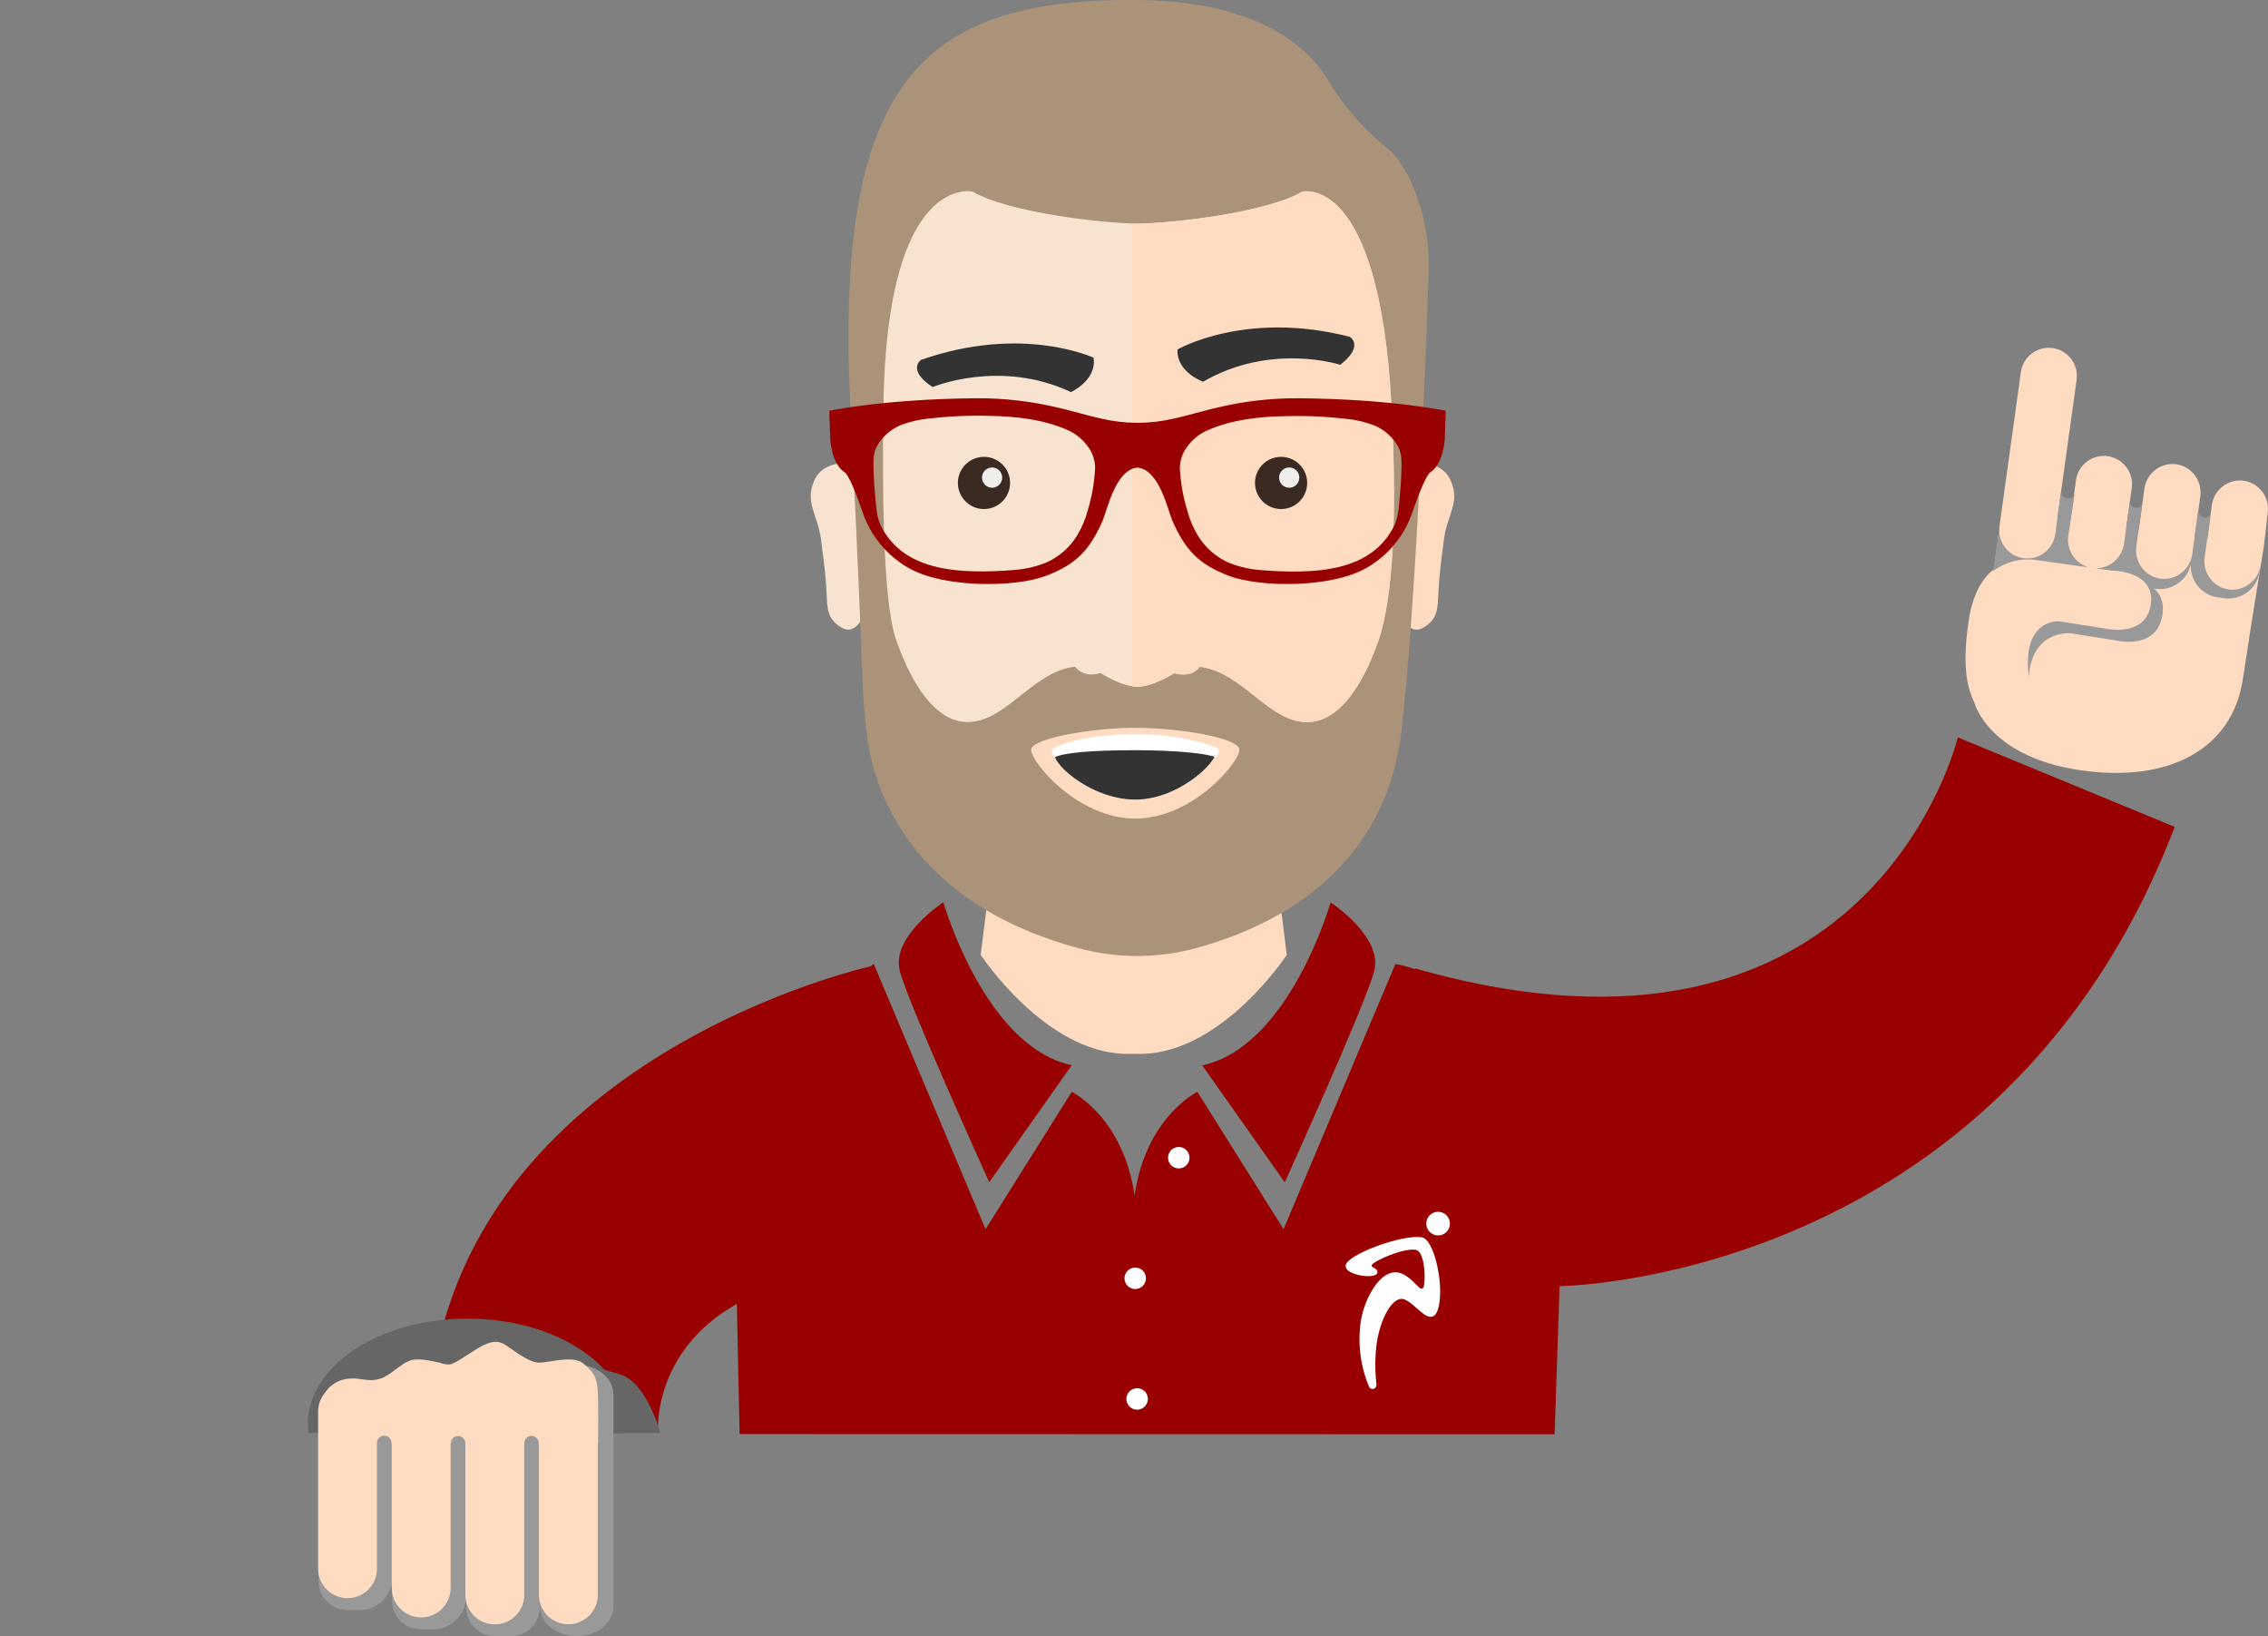 <?xml version="1.0" encoding="UTF-8"?>
<!DOCTYPE svg PUBLIC "-//W3C//DTD SVG 1.1//EN" "http://www.w3.org/Graphics/SVG/1.1/DTD/svg11.dtd">
<svg version="1.1" xmlns="http://www.w3.org/2000/svg" xmlns:xlink="http://www.w3.org/1999/xlink" x="0" y="0" width="710" height="512.13" viewBox="0, 0, 710, 512.13">
  <rect x="0" y="0" width="710" height="512.13" fill="#808080" stroke="none"/>
  <g id="Ebene_1">
    <path d="M399.825,274.857 L354.915,275.926 L310.005,274.857 L307.005,298.857 C307.005,298.857 327.005,329.316 352.335,329.857 C353.205,329.857 354.065,329.857 354.915,329.857 C355.765,329.857 356.625,329.857 357.495,329.857 C382.865,329.316 402.825,298.857 402.825,298.857 z" fill="#FFDCC1"/>
    <path d="M441.295,145.216 C441.295,145.216 450.795,143.216 454.045,150.216 C457.295,157.216 453.045,160.966 452.045,168.716 C451.045,176.466 450.545,180.216 450.295,185.216 C450.045,190.216 450.295,193.716 445.545,196.466 C440.795,199.216 438.295,191.716 438.295,191.716" fill="#FFDCC1"/>
    <path d="M267.745,145.216 C267.745,145.216 258.245,143.216 254.995,150.216 C251.745,157.216 255.995,160.966 256.995,168.716 C257.995,176.466 258.495,180.216 258.745,185.216 C258.995,190.216 258.745,193.716 263.495,196.466 C268.245,199.216 270.745,191.716 270.745,191.716" fill="#F7E3D0"/>
    <path d="M434.245,46.367 C427.084,40.628 420.991,33.671 416.245,25.816 C409.095,13.716 392.675,0.176 355.215,-0.014 C287.545,-0.344 261.215,26.656 266.215,127.657 C271.215,228.656 269.215,208.986 271.215,228.656 C273.035,246.576 284.545,282.496 337.785,296.797 C349.429,299.952 361.693,300.027 373.375,297.017 C396.315,291.017 432.755,274.616 438.555,230.016 C442.885,196.686 447.225,97.346 447.225,81.687 C447.215,70.547 442.695,53.246 434.245,46.367 z" fill="#AA9379"/>
    <path d="M367.625,210.656 C373.295,212.326 375.625,208.656 375.625,208.656 C389.295,210.326 397.295,226.326 409.625,225.986 C421.955,225.646 428.955,207.316 430.625,202.986 C432.295,198.656 438.625,183.656 435.625,126.986 C431.745,53.676 407.625,59.986 407.625,59.986 C396.555,66.496 367.385,69.826 356.085,69.986 C344.785,69.836 315.615,66.506 304.545,59.986 C304.545,59.986 277.605,53.586 276.545,126.986 C275.625,190.986 279.875,198.656 281.545,202.986 C283.215,207.316 290.215,225.656 302.545,225.986 C314.875,226.316 322.875,210.316 336.545,208.656 C336.545,208.656 338.875,212.326 344.545,210.656 C344.545,210.656 351.115,214.986 355.995,214.926 C361.185,214.866 367.625,210.656 367.625,210.656 z" fill="#F7E3D0"/>
    <path d="M309.685,369.996 L335.515,333.397 C308.245,327.656 295.325,282.397 295.325,282.397 C295.325,282.397 278.825,293.156 281.695,303.927 C284.565,314.697 309.685,369.996 309.685,369.996 z" fill="#990000"/>
    <path d="M430.185,303.976 C433.055,293.216 416.555,282.446 416.555,282.446 C416.555,282.446 403.635,327.656 376.365,333.446 L402.195,370.046 C402.195,370.046 427.315,314.716 430.185,303.976 z" fill="#990000"/>
    <path d="M486.665,448.916 L488.235,402.556 C488.235,402.556 626.235,401.226 680.795,258.806 L612.915,230.806 C612.915,230.516 586.235,343.976 442.915,303.076 L442.915,303.386 C440.945,302.632 438.905,302.076 436.825,301.726 L401.825,384.726 L374.825,341.726 C374.825,341.726 358.625,349.726 355.175,374.266 C351.725,349.726 335.525,341.726 335.525,341.726 L308.525,384.726 L273.525,301.726 L272.525,302.456 C265.715,304.026 135.945,335.456 133.995,448.386 L205.995,448.386 C205.995,448.386 203.915,423.176 230.675,408.086 L231.535,448.856 z" fill="#990000"/>
    <path d="M435.565,127.046 C431.685,53.736 407.565,60.046 407.565,60.046 C396.495,66.556 367.325,69.886 356.025,70.046 L354.485,70.046 L354.485,214.876 C354.965,214.949 355.449,214.986 355.935,214.986 C361.125,214.926 367.565,210.716 367.565,210.716 C373.235,212.386 375.565,208.716 375.565,208.716 C389.235,210.386 397.235,226.386 409.565,226.046 C421.895,225.706 428.895,207.376 430.565,203.046 C432.235,198.716 438.565,183.716 435.565,127.046 z" fill="#FFDCC1"/>
    <path d="M376.625,119.476 C376.625,119.476 368.195,116.476 368.625,109.376 C368.625,109.376 389.945,97.016 422.545,105.426 C422.545,105.426 427.255,108.206 419.545,114.186 C419.635,114.176 397.945,107.106 376.625,119.476 z" fill="#333333"/>
    <path d="M335.285,122.716 C335.285,122.716 343.425,119.006 342.345,111.966 C342.345,111.966 320.045,101.476 288.285,112.666 C288.285,112.666 283.835,115.836 291.975,121.136 C291.975,121.166 312.985,112.256 335.285,122.716 z" fill="#333333"/>
    <path d="M316.205,151.156 C316.205,155.669 312.547,159.326 308.035,159.326 C303.523,159.326 299.865,155.669 299.865,151.156 C299.865,146.644 303.523,142.986 308.035,142.986 C312.547,142.986 316.205,146.644 316.205,151.156 z" fill="#3A2A21"/>
    <path d="M313.745,149.486 C313.745,151.237 312.326,152.656 310.575,152.656 C308.824,152.656 307.405,151.237 307.405,149.486 C307.405,147.736 308.824,146.316 310.575,146.316 C312.326,146.316 313.745,147.736 313.745,149.486 z" fill="#EFEEED"/>
    <path d="M409.215,151.156 C409.215,155.669 405.557,159.326 401.045,159.326 C396.533,159.326 392.875,155.669 392.875,151.156 C392.875,146.644 396.533,142.986 401.045,142.986 C405.557,142.986 409.215,146.644 409.215,151.156 z" fill="#3A2A21"/>
    <path d="M406.755,149.486 C406.755,151.237 405.336,152.656 403.585,152.656 C401.834,152.656 400.415,151.237 400.415,149.486 C400.415,147.736 401.834,146.316 403.585,146.316 C405.336,146.316 406.755,147.736 406.755,149.486 z" fill="#EFEEED"/>
    <path d="M406.915,124.657 C387.585,124.487 375.585,129.327 367.585,130.986 C363.872,131.867 360.071,132.32 356.255,132.337 L356.255,132.337 L355.925,132.337 L355.925,132.337 C352.109,132.32 348.308,131.867 344.595,130.986 C336.595,129.316 324.595,124.487 305.265,124.657 C276.585,124.907 259.595,128.577 259.595,128.577 L259.925,137.656 C259.925,137.656 260.345,145.236 264.425,147.827 C265.675,148.617 268.005,154.406 269.925,159.997 C272.368,167.448 277.469,173.738 284.255,177.667 C295.205,184.096 317.755,183.917 327.425,180.247 C337.095,176.577 341.175,171.997 345.175,162.997 C346.475,160.066 349.175,146.896 356.095,146.357 C362.975,146.896 365.705,160.066 367.015,162.997 C371.015,171.997 375.095,176.577 384.765,180.247 C394.435,183.917 416.985,184.087 427.935,177.667 C434.721,173.738 439.822,167.448 442.265,159.997 C444.185,154.417 446.515,148.626 447.765,147.827 C451.845,145.247 452.265,137.656 452.265,137.656 L452.595,128.577 C452.595,128.577 435.595,124.907 406.915,124.657 z M340.545,159.656 C339.811,162.473 338.672,165.167 337.165,167.656 C334.951,171.249 331.736,174.116 327.915,175.906 C324.653,177.286 321.187,178.12 317.655,178.376 C313.53,178.753 309.387,178.903 305.245,178.827 C296.525,178.637 287.245,177.156 280.815,171.307 C278.769,169.41 277.076,167.165 275.815,164.676 C274.625,162.346 274.345,159.486 274.115,156.917 C273.685,152.167 273.575,150.527 273.475,147.316 C273.405,144.827 273.265,142.227 274.375,139.917 C276.025,136.875 278.654,134.479 281.835,133.117 C284.775,131.972 287.862,131.248 291.005,130.967 C297.311,130.248 303.661,129.981 310.005,130.167 C318.085,130.316 326.415,131.236 333.915,134.467 C336.504,135.545 338.751,137.308 340.415,139.566 C341.95,141.515 342.801,143.916 342.835,146.396 C342.613,150.914 341.841,155.387 340.535,159.717 z M438.715,147.357 C438.615,150.557 438.505,152.197 438.075,156.956 C437.845,159.527 437.565,162.387 436.375,164.717 C435.114,167.205 433.421,169.45 431.375,171.346 C424.945,177.206 415.665,178.687 406.945,178.867 C402.803,178.943 398.66,178.793 394.535,178.417 C391.003,178.16 387.537,177.326 384.275,175.947 C380.454,174.156 377.239,171.289 375.025,167.697 C373.517,165.207 372.379,162.513 371.645,159.697 C370.351,155.402 369.582,150.966 369.355,146.486 C369.389,144.006 370.24,141.605 371.775,139.656 C373.439,137.398 375.686,135.635 378.275,134.557 C385.775,131.327 394.105,130.406 402.185,130.257 C408.529,130.071 414.879,130.338 421.185,131.057 C424.328,131.338 427.415,132.062 430.355,133.206 C433.536,134.569 436.165,136.965 437.815,140.007 C438.915,142.307 438.775,144.896 438.705,147.396 z" fill="#990000"/>
    <path d="M708.685,171.156 C708.685,171.156 705.425,190.786 702.115,212.626 C698.805,234.466 679.005,245.196 651.015,241.036 C623.025,236.876 618.295,220.526 618.295,220.526 C617.225,217.576 613.595,212.326 616.295,194.257 C617.575,185.736 620.685,180.896 624.165,178.186 L625.875,165.856 C625.873,165.442 625.9,165.028 625.955,164.616 L632.615,116.616 C632.994,113.453 635.052,110.741 637.997,109.524 C640.942,108.307 644.314,108.774 646.816,110.747 C649.318,112.719 650.561,115.889 650.065,119.036 L644.065,162.166 L648.155,162.736 L649.885,150.306 C650.55,145.485 654.998,142.116 659.82,142.781 C664.641,143.447 668.01,147.895 667.345,152.716 L665.615,165.146 L669.545,165.696 L671.305,152.996 C671.943,148.11 676.418,144.665 681.305,145.296 L681.305,145.296 C686.159,146.037 689.505,150.558 688.795,155.416 L687.035,168.116 L691.035,168.666 L692.415,158.156 C693.053,153.27 697.528,149.825 702.415,150.456 L702.415,150.456 C707.269,151.197 710.615,155.718 709.905,160.576" fill="#FFDCC1"/>
    <path d="M644.545,194.446 L659.315,196.776 C659.315,196.776 671.855,199.616 673.315,189.086 C674.775,178.556 661.035,178.576 661.035,178.576 L656.115,177.896 C660.574,177.849 664.326,174.544 664.935,170.126 L666.795,156.716 L666.795,156.716 C666.666,157.715 667.3,158.654 668.274,158.908 C669.249,159.162 670.26,158.651 670.635,157.716 L668.795,170.996 C668.084,175.855 671.43,180.376 676.285,181.116 L676.285,181.116 C681.172,181.748 685.647,178.303 686.285,173.416 L688.175,159.716 L688.235,159.716 C688.106,160.715 688.74,161.654 689.714,161.908 C690.689,162.162 691.7,161.651 692.075,160.716 L690.175,174.376 C689.464,179.235 692.81,183.756 697.665,184.496 L697.665,184.496 C702.552,185.128 707.027,181.683 707.665,176.796 L707.415,178.716 C706.709,184.124 701.766,187.945 696.355,187.266 L694.225,186.966 C689.175,186.2 685.54,181.715 685.835,176.616 C684.733,181.605 680.014,184.933 674.945,184.296 L674.245,184.196 C676.245,185.826 677.515,188.356 676.975,192.256 C675.425,203.446 662.895,200.536 662.895,200.536 L648.135,198.196 C648.135,198.196 636.025,197.096 635.135,211.896 C632.795,193.636 644.545,194.446 644.545,194.446 z" fill="#999999"/>
    <path d="M647.485,167.716 L649.485,154.466 C649.177,155.568 648.06,156.235 646.944,155.985 C645.828,155.735 645.103,154.654 645.295,153.527 L645.295,153.527 L643.415,167.036 C643.035,170.2 640.977,172.912 638.033,174.129 C635.088,175.346 631.716,174.879 629.214,172.906 C626.711,170.934 625.469,167.764 625.965,164.617 L624.015,178.617 L624.015,178.716 C628.014,175.705 633.087,174.494 638.015,175.376 L653.845,177.576 C649.579,176.313 646.877,172.123 647.485,167.716 z" fill="#999999"/>
    <path d="M649.535,153.806 L649.535,153.806 z" fill="#999999"/>
    <path d="M453.895,382.976 C453.895,385.02 452.238,386.676 450.195,386.676 C448.151,386.676 446.495,385.02 446.495,382.976 C446.495,380.933 448.151,379.276 450.195,379.276 C452.238,379.276 453.895,380.933 453.895,382.976 z" fill="#FFFFFF"/>
    <path d="M429.665,434.716 C430.344,434.716 430.895,434.166 430.895,433.486 C430.901,433.417 430.901,433.346 430.895,433.276 C430.397,428.955 430.431,424.589 430.995,420.276 C432.275,412.176 435.995,406.076 439.075,406.556 C441.685,406.966 445.185,411.757 447.415,412.116 C449.135,412.386 450.075,411.116 450.595,407.786 C451.745,400.546 448.765,387.846 445.115,387.276 C438.705,386.276 421.795,392.736 421.285,395.976 C420.915,398.336 425.605,399.156 426.675,399.326 C427.745,399.496 430.995,399.616 431.195,398.326 C431.435,396.826 428.805,396.757 429.525,395.796 C430.525,394.507 439.235,390.556 443.235,391.186 C445.485,391.546 446.465,398.046 445.785,402.346 C445.645,403.246 445.275,403.346 444.785,403.286 C443.905,403.146 441.045,398.796 437.625,398.286 C431.755,397.356 427.035,407.056 426.045,413.286 C424.954,420.297 425.83,427.474 428.575,434.016 C428.772,434.459 429.21,434.745 429.695,434.746" fill="#FFFFFF"/>
    <path d="M387.995,234.716 C387.995,238.536 373.405,256.206 355.395,256.206 C337.385,256.206 322.795,238.546 322.795,234.716 C322.795,230.886 343.435,227.716 355.395,227.796 C369.195,227.846 387.995,230.906 387.995,234.716 z" fill="#FFDCC1"/>
    <path d="M355.415,250.257 C340.675,250.257 327.595,237.356 330.665,235.557 C332.995,234.186 340.665,230.087 355.415,230.087 C370.165,230.087 378.675,233.686 380.165,234.557 C383.245,236.346 370.135,250.257 355.415,250.257 z" fill="#333333"/>
    <path d="M355.415,234.806 C369.225,234.806 378.415,235.966 380.795,237.076 C381.675,235.716 381.875,234.676 381.175,234.266 C379.685,233.396 370.175,229.796 355.425,229.796 C340.675,229.796 332.005,232.896 329.675,234.266 C328.975,234.676 329.175,235.716 330.055,237.066 C332.805,235.626 341.345,234.806 355.415,234.806 z" fill="#FFFFFF"/>
    <path d="M358.745,400.096 C358.745,401.952 357.241,403.457 355.385,403.457 C353.529,403.457 352.025,401.952 352.025,400.096 C352.025,398.241 353.529,396.737 355.385,396.737 C357.241,396.737 358.745,398.241 358.745,400.096 z" fill="#FFFFFF"/>
    <path d="M372.375,362.346 C372.375,364.202 370.871,365.707 369.015,365.707 C367.159,365.707 365.655,364.202 365.655,362.346 C365.655,360.491 367.159,358.987 369.015,358.987 C370.871,358.987 372.375,360.491 372.375,362.346 z" fill="#FFFFFF"/>
    <path d="M359.335,437.857 C359.335,439.712 357.831,441.217 355.975,441.217 C354.119,441.217 352.615,439.712 352.615,437.857 C352.615,436.001 354.119,434.497 355.975,434.497 C357.831,434.497 359.335,436.001 359.335,437.857 z" fill="#FFFFFF"/>
    <path d="M187.335,448.526 L206.715,448.526 C206.715,448.526 202.545,432.526 193.885,430.077 C184.345,427.346 182.695,426.806 182.695,426.806" fill="#666666"/>
    <path d="M196.135,448.516 C196.292,447.591 196.368,446.655 196.365,445.716 C196.365,427.486 173.975,412.716 146.365,412.716 C118.755,412.716 96.365,427.496 96.365,445.716 C96.361,446.655 96.438,447.591 96.595,448.516 z" fill="#666666"/>
    <path d="M159.905,444.516 L156.235,444.516 C150.672,444.535 146.123,448.956 145.945,454.516 L145.945,451.516 C145.934,446.479 141.853,442.397 136.815,442.386 L133.055,442.386 C128.049,442.403 123.767,445.99 122.875,450.916 L122.875,445.456 C122.864,440.43 118.792,436.357 113.765,436.346 L108.835,436.346 C103.808,436.357 99.736,440.43 99.725,445.456 L99.725,494.846 C99.736,499.873 103.808,503.945 108.835,503.956 L112.545,503.956 C117.543,503.939 121.817,500.356 122.705,495.436 L122.705,500.856 C122.716,505.894 126.797,509.975 131.835,509.986 L135.595,509.986 C141.165,509.969 145.726,505.553 145.925,499.986 L145.925,503.056 C145.941,508.07 150.001,512.13 155.015,512.146 L159.905,512.146 C164.918,512.13 168.978,508.07 168.995,503.056 L168.995,453.606 C168.978,448.593 164.918,444.533 159.905,444.516 z" fill="#999999"/>
    <path d="M180.555,427.156 L180.555,444.517 C174.245,444.517 169.075,448.667 169.075,453.727 L169.075,502.897 C169.075,507.966 174.245,512.107 180.555,512.107 L180.555,512.107 C186.865,512.107 192.035,507.957 192.035,502.897 L192.035,436.367 C192.035,431.307 186.865,427.156 180.555,427.156 z" fill="#999999"/>
    <path d="M141.145,451.716 C141.145,450.463 142.161,449.447 143.415,449.447 C144.669,449.447 145.685,450.463 145.685,451.716 C145.685,452.97 145.685,451.797 145.685,451.827 L145.685,451.827 L145.685,499.197 C145.685,504.286 149.811,508.411 154.9,508.411 C159.989,508.411 164.115,504.286 164.115,499.197 L164.115,451.797 L164.115,451.797 C164.115,451.797 164.115,451.727 164.115,451.686 C164.115,450.433 165.131,449.417 166.385,449.417 C167.639,449.417 168.655,450.433 168.655,451.686 C168.655,452.94 168.655,451.767 168.655,451.797 L168.715,451.797 L168.715,499.167 C168.715,504.256 172.841,508.382 177.93,508.382 C183.019,508.382 187.145,504.256 187.145,499.167 L187.145,451.797 L187.225,451.797 C187.225,451.797 187.335,444.186 187.225,437.607 C187.115,431.026 185.975,429.656 182.685,426.816 C179.395,423.977 172.015,426.587 168.495,426.477 C164.975,426.367 159.295,421.367 157.595,420.577 C155.895,419.786 154.415,419.667 151.595,420.917 C148.775,422.167 142.595,426.917 140.805,427.047 C139.715,427.114 138.624,426.918 137.625,426.477 C128.065,424.397 128.115,425.617 122.295,429.767 C116.475,433.917 113.615,430.767 108.555,431.587 C105.738,431.974 103.232,433.574 101.695,435.966 C100.331,437.611 99.585,439.68 99.585,441.816 L99.585,490.987 C99.585,496.076 103.711,500.202 108.8,500.202 C113.889,500.202 118.015,496.076 118.015,490.987 L118.015,451.786 L118.015,451.786 C118.015,451.727 118.015,451.667 118.015,451.607 C118.015,450.353 119.031,449.337 120.285,449.337 C121.539,449.337 122.555,450.353 122.555,451.607 C122.555,451.667 122.555,451.727 122.555,451.786 L122.635,451.786 L122.635,497.017 C122.635,502.106 126.761,506.232 131.85,506.232 C136.939,506.232 141.065,502.106 141.065,497.017 L141.065,451.797" fill="#FFDCC1"/>
  </g>
</svg>

